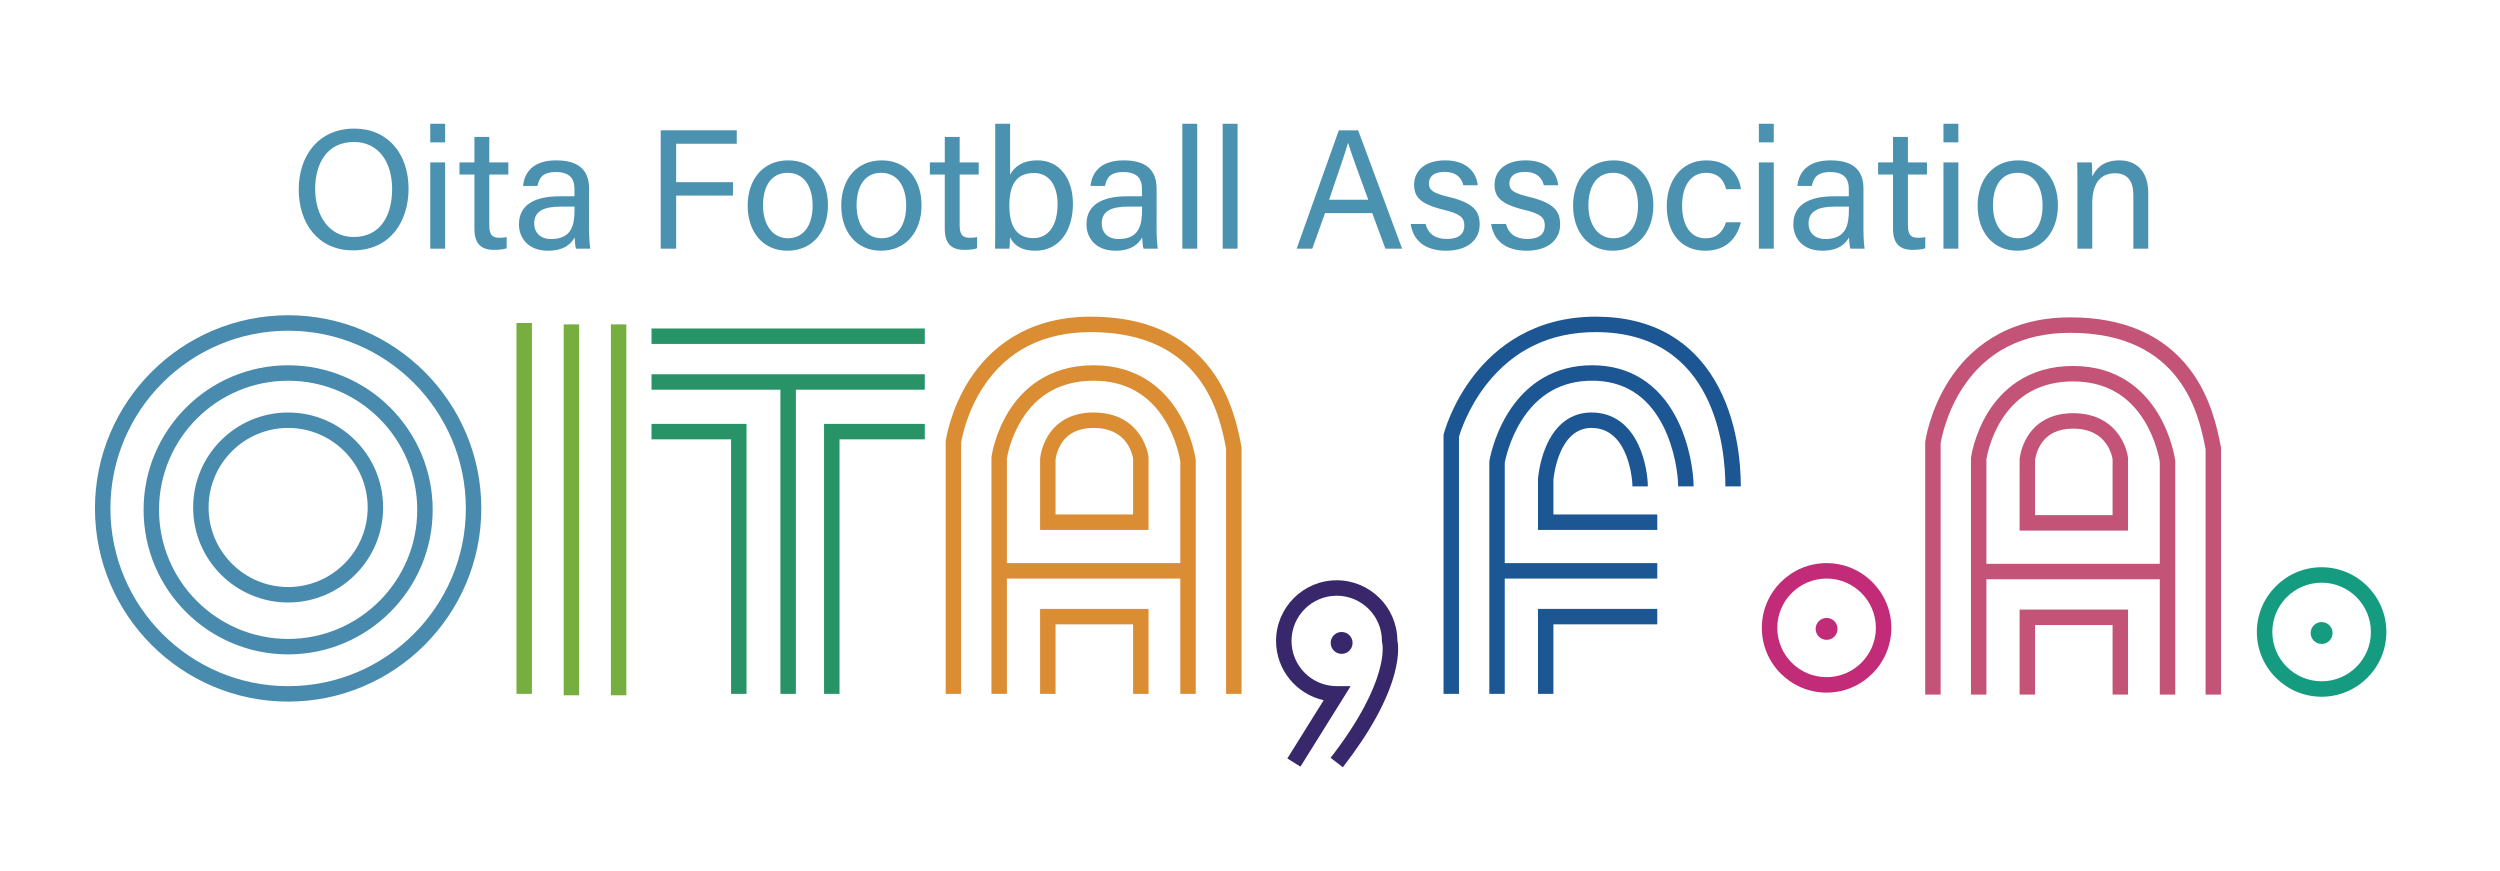 <?xml version="1.0" encoding="utf-8"?>
<!-- Generator: Adobe Illustrator 25.3.1, SVG Export Plug-In . SVG Version: 6.00 Build 0)  -->
<svg version="1.1" id="レイヤー_1" xmlns="http://www.w3.org/2000/svg" xmlns:xlink="http://www.w3.org/1999/xlink" x="0px"
	 y="0px" viewBox="0 0 2427 846" style="enable-background:new 0 0 2427 846;" xml:space="preserve">
<style type="text/css">
	.st0{fill:#488BAE;}
	.st1{fill:#76AF40;}
	.st2{fill:#279366;}
	.st3{fill:#DA8D33;}
	.st4{fill:#38286B;}
	.st5{fill:#1D5793;}
	.st6{fill:#C22B77;}
	.st7{fill:#C45378;}
	.st8{fill:#159B7F;}
	.st9{fill:#4B92B1;}
</style>
<path class="st0" d="M279.72,584.89c-50.85,0-92.22-41.37-92.22-92.22s41.37-92.22,92.22-92.22s92.22,41.37,92.22,92.22
	S330.57,584.89,279.72,584.89z M279.72,415.44c-42.58,0-77.22,34.64-77.22,77.22c0,42.58,34.64,77.22,77.22,77.22
	s77.22-34.64,77.22-77.22C356.94,450.09,322.3,415.44,279.72,415.44z"/>
<path class="st0" d="M279.72,635.28c-77.38,0-140.33-62.95-140.33-140.33c0-77.38,62.95-140.33,140.33-140.33
	s140.33,62.95,140.33,140.33C420.06,572.32,357.1,635.28,279.72,635.28z M279.72,369.61c-69.11,0-125.33,56.22-125.33,125.33
	c0,69.11,56.22,125.33,125.33,125.33s125.33-56.22,125.33-125.33C405.06,425.83,348.83,369.61,279.72,369.61z"/>
<path class="st0" d="M279.72,681.11c-103.4,0-187.53-84.12-187.53-187.53s84.12-187.53,187.53-187.53s187.53,84.12,187.53,187.53
	S383.12,681.11,279.72,681.11z M279.72,321.06c-95.13,0-172.53,77.4-172.53,172.53c0,95.13,77.4,172.53,172.53,172.53
	s172.53-77.39,172.53-172.53C452.25,398.45,374.85,321.06,279.72,321.06z"/>
<rect x="501.39" y="313.56" class="st1" width="15" height="360.05"/>
<rect x="547.22" y="314.92" class="st1" width="15" height="360.05"/>
<rect x="593.06" y="314.92" class="st1" width="15" height="360.05"/>
<rect x="632.5" y="318.89" class="st2" width="265.28" height="15"/>
<rect x="632.5" y="363.33" class="st2" width="265.28" height="15"/>
<rect x="757.64" y="370.83" class="st2" width="15" height="302.78"/>
<polygon class="st2" points="724.72,673.61 709.72,673.61 709.72,426.5 632.5,426.5 632.5,411.5 724.72,411.5 "/>
<polygon class="st2" points="815,673.61 800,673.61 800,411.5 897.78,411.5 897.78,426.5 815,426.5 "/>
<path class="st3" d="M1205.28,673.61h-15V435.46l-0.27-1.38c-6.03-30.54-22.05-111.66-131.11-111.66
	c-46.26,0-81.47,18.07-104.65,53.71c-16.23,24.95-20.62,49.98-21.18,53.59v243.89h-15V428.67l0.07-0.5
	c0.17-1.23,4.27-30.58,23.54-60.22c17.96-27.62,52.88-60.54,117.22-60.54c51.66,0,90.75,17.01,116.2,50.56
	c20.52,27.05,26.67,58.22,29.63,73.19l0.56,2.81V673.61z"/>
<path class="st3" d="M1160.83,673.61h-15V447.77c-0.47-3-3.73-21.52-14.79-39.64c-15.6-25.56-38.94-38.52-69.37-38.52
	c-30.65,0-54.09,12.66-69.68,37.64c-10.85,17.39-14.01,34.79-14.49,37.76v228.61h-15V443.94l0.07-0.5
	c0.12-0.91,3.15-22.43,16.7-44.14c12.73-20.39,37.35-44.7,82.4-44.7c45.11,0,69.74,25.11,82.46,46.18
	c13.5,22.37,16.52,44.53,16.64,45.46l0.06,0.48V673.61z"/>
<rect x="970" y="546.67" class="st3" width="183.33" height="15"/>
<polygon class="st3" points="1115,673.61 1100,673.61 1100,606.11 1024.72,606.11 1024.72,673.61 1009.72,673.61 1009.72,591.11 
	1115,591.11 "/>
<path class="st3" d="M1115,514.44h-105.28l0.02-69.16c0.03-0.46,0.91-11.44,7.71-22.36c6.39-10.25,19.25-22.48,44.21-22.48
	c24.79,0,38.01,11.7,44.73,21.51c7.1,10.36,8.43,20.51,8.56,21.64l0.05,0.85V514.44z M1024.72,499.44H1100v-54.46
	c-0.25-1.53-1.61-8.38-6.3-15.01c-6.83-9.64-17.61-14.53-32.04-14.53c-14.3,0-24.8,5.04-31.2,14.97
	c-4.56,7.08-5.59,14.44-5.74,15.79V499.44z"/>
<path class="st4" d="M1303.62,744.87l-11.86-9.19c58.43-75.41,50.22-111.01,50.12-111.34l-0.3-1.04v-1.08
	c0-24.2-19.69-43.89-43.89-43.89s-43.89,19.69-43.89,43.89c0,24.2,19.69,43.89,43.89,43.89h13.52l-48.74,78.14l-12.73-7.94
	l35.28-56.57c-26.41-5.81-46.23-29.39-46.23-57.52c0-32.47,26.42-58.89,58.89-58.89c32.18,0,58.41,25.94,58.88,58
	c0.73,3.51,2.05,13.96-2.52,31.59C1347.1,679.72,1330.13,710.66,1303.62,744.87z"/>
<circle class="st4" cx="1302.45" cy="624.15" r="10.63"/>
<path class="st5" d="M1416.39,673.61h-15V422.05l0.24-0.92c0.3-1.17,7.58-28.85,29.29-56.78c20.19-25.97,57.1-56.94,118.25-56.94
	c27.67,0,51.92,5.99,72.08,17.79c17.53,10.27,32.07,24.97,43.21,43.69c22.22,37.33,25.53,80.76,25.53,103.32h-15
	c0-35.14-9.07-149.8-125.83-149.8c-44.03,0-79.71,17.06-106.07,50.72c-17.94,22.91-25.34,46.21-26.71,50.9V673.61z"/>
<path class="st5" d="M1460.83,673.61h-15v-225.6l0.09-0.59c0.15-0.94,3.87-23.35,17.77-45.99c18.81-30.63,47.17-46.83,82-46.83
	c36.01,0,64.21,17.55,81.56,50.75c13.35,25.55,16.91,54.05,16.91,66.86h-15c0-10.66-3.18-36.9-15.21-59.92
	c-14.81-28.33-37.77-42.7-68.27-42.7c-29.61,0-52.81,13.22-68.98,39.29c-11.35,18.31-15.25,37.01-15.88,40.38V673.61z"/>
<path class="st5" d="M1608.89,514.44h-115.83l0.02-49.71c0.05-0.64,1.21-15.75,7.69-31.05c9.22-21.75,24.51-33.24,44.23-33.24
	c20.11,0,35.85,10.8,45.5,31.23c7.28,15.42,9.23,32.74,9.23,40.55h-15c0-6.11-1.63-21.1-7.79-34.14
	c-7.09-15.02-17.84-22.63-31.93-22.63c-31.63,0-36.6,46.42-36.94,50.15v33.85h100.83V514.44z"/>
<polygon class="st5" points="1508.06,673.61 1493.06,673.61 1493.06,591.11 1608.89,591.11 1608.89,606.11 1508.06,606.11 "/>
<rect x="1453.33" y="546.67" class="st5" width="155.56" height="15"/>
<path class="st6" d="M1773.24,672.39c-34.66,0-62.86-28.2-62.86-62.86c0-34.66,28.2-62.86,62.86-62.86s62.86,28.2,62.86,62.86
	C1836.1,644.19,1807.9,672.39,1773.24,672.39z M1773.24,561.67c-26.39,0-47.86,21.47-47.86,47.86s21.47,47.86,47.86,47.86
	s47.86-21.47,47.86-47.86S1799.63,561.67,1773.24,561.67z"/>
<circle class="st6" cx="1773.24" cy="610.53" r="10.63"/>
<path class="st7" d="M2156.18,674.29h-15V436.14l-0.27-1.39c-6.03-30.54-22.05-111.65-131.11-111.65
	c-46.05,0-81.16,17.92-104.35,53.26c-16.38,24.96-20.9,50.4-21.48,54.05v243.88h-15V429.35l0.07-0.5
	c0.17-1.23,4.26-30.58,23.54-60.22c17.96-27.62,52.88-60.54,117.22-60.54c51.66,0,90.75,17.01,116.2,50.56
	c20.52,27.05,26.67,58.21,29.63,73.19l0.56,2.81V674.29z"/>
<path class="st7" d="M2111.73,674.29h-15V448.45c-0.47-3-3.74-21.52-14.79-39.64c-15.6-25.56-38.94-38.52-69.37-38.52
	c-30.47,0-53.82,12.52-69.41,37.22c-10.99,17.4-14.26,35.18-14.75,38.19v228.59h-15V444.62l0.07-0.5
	c0.12-0.91,3.15-22.43,16.69-44.14c12.73-20.39,37.35-44.7,82.4-44.7c45.11,0,69.74,25.11,82.46,46.18
	c13.5,22.37,16.52,44.53,16.64,45.46l0.06,0.48V674.29z"/>
<rect x="1920.9" y="547.35" class="st7" width="183.33" height="15"/>
<polygon class="st7" points="2065.9,674.29 2050.9,674.29 2050.9,606.79 1975.62,606.79 1975.62,674.29 1960.62,674.29 
	1960.62,591.79 2065.9,591.79 "/>
<path class="st7" d="M2065.9,515.12h-105.28l0.02-69.16c0.03-0.46,0.91-11.44,7.71-22.36c6.39-10.25,19.25-22.48,44.21-22.48
	c24.79,0,38.01,11.7,44.73,21.51c7.1,10.36,8.43,20.51,8.56,21.64l0.05,0.85V515.12z M1975.62,500.12h75.28v-54.46
	c-0.25-1.53-1.61-8.38-6.3-15.01c-6.83-9.64-17.61-14.53-32.04-14.53c-14.3,0-24.8,5.04-31.2,14.97
	c-4.57,7.08-5.59,14.44-5.74,15.79V500.12z"/>
<path class="st8" d="M2253.82,676.39c-34.66,0-62.86-28.2-62.86-62.86c0-34.66,28.2-62.86,62.86-62.86s62.86,28.2,62.86,62.86
	C2316.68,648.19,2288.48,676.39,2253.82,676.39z M2253.82,565.67c-26.39,0-47.86,21.47-47.86,47.86s21.47,47.86,47.86,47.86
	s47.86-21.47,47.86-47.86S2280.21,565.67,2253.82,565.67z"/>
<circle class="st8" cx="2253.82" cy="614.53" r="10.63"/>
<g>
	<g>
		<path class="st9" d="M396.63,183.3c0,31.6-17.72,59.76-53.92,59.76c-33.82,0-52.7-26.14-52.7-59.11
			c0-32.88,19.27-59.11,54.03-59.11C376.39,124.85,396.63,149.14,396.63,183.3z M305.96,183.46c0,24.84,12.71,46.61,37.42,46.61
			c26.68,0,37.3-21.99,37.3-46.54c0-24.76-12.04-45.68-37.26-45.68C317.37,137.84,305.96,158.94,305.96,183.46z"/>
		<path class="st9" d="M417.68,120.15h14.46v18.07h-14.46V120.15z M417.68,157.66h14.46v83.75h-14.46V157.66z"/>
		<path class="st9" d="M446.07,157.66h14.48v-24.71h14.46v24.71h18.48v11.8h-18.48v49.06c0,8.14,1.98,12.31,9.56,12.31
			c2.01,0,5.01-0.11,7.3-0.7v10.89c-3.57,1.33-8.53,1.54-12.52,1.54c-13.03,0-18.8-6.75-18.8-20.66v-52.45h-14.48V157.66z"/>
		<path class="st9" d="M571.89,223.15c0,7.62,0.66,15.85,1.16,18.26h-13.83c-0.66-1.86-1.16-5.85-1.37-10.96
			c-2.92,5.58-9.61,12.94-25.86,12.94c-19.74,0-28.18-12.85-28.18-25.59c0-18.69,14.68-27.24,39.57-27.24c5.83,0,11.16,0,14.29,0
			v-7.14c0-7.38-2.36-16.4-18.03-16.4c-13.99,0-16.35,6.94-17.88,13.48h-13.99c1.11-11.54,8.24-24.88,32.32-24.82
			c20.47,0.06,31.8,8.4,31.8,27.44V223.15z M557.77,200.58c-2.67,0-9.04,0-13.55,0c-16.7,0-25.63,4.61-25.63,16.42
			c0,8.71,5.97,15.05,16.3,15.05c20.17,0,22.89-13.58,22.89-28.79V200.58z"/>
		<path class="st9" d="M641.41,126.5h73.83v13.05h-58.83v37.29h55.15v13.05h-55.15v51.52h-15V126.5z"/>
		<path class="st9" d="M803.78,199.37c0,24.13-13.83,44.02-39.43,44.02c-23.99,0-38.51-18.57-38.51-43.74
			c0-24.73,14.22-43.97,39.45-43.97C788.54,155.68,803.78,173.09,803.78,199.37z M740.73,199.53c0,18.37,9.17,31.77,24.22,31.77
			c15.32,0,23.94-12.71,23.94-31.71c0-18.85-8.56-31.82-24.27-31.82C748.95,167.77,740.73,180.42,740.73,199.53z"/>
		<path class="st9" d="M894.61,199.37c0,24.13-13.83,44.02-39.43,44.02c-23.99,0-38.51-18.57-38.51-43.74
			c0-24.73,14.22-43.97,39.45-43.97C879.37,155.68,894.61,173.09,894.61,199.37z M831.56,199.53c0,18.37,9.17,31.77,24.22,31.77
			c15.32,0,23.94-12.71,23.94-31.71c0-18.85-8.56-31.82-24.27-31.82C839.78,167.77,831.56,180.42,831.56,199.53z"/>
		<path class="st9" d="M902.71,157.66h14.48v-24.71h14.46v24.71h18.48v11.8h-18.48v49.06c0,8.14,1.98,12.31,9.56,12.31
			c2.01,0,5.01-0.11,7.3-0.7v10.89c-3.57,1.33-8.53,1.54-12.52,1.54c-13.03,0-18.8-6.75-18.8-20.66v-52.45h-14.48V157.66z"/>
		<path class="st9" d="M966.15,120.15h14.46v49.45c3.79-7.15,11.47-13.93,26.72-13.93c21.01,0,34.27,17.31,34.27,42.16
			c0,25.45-12.77,45.56-36.47,45.56c-13.41,0-20.4-4.91-24.63-13.04c0,4.29-0.28,8.81-0.56,11.06h-13.94
			c0.17-9.36,0.17-18.77,0.17-28.13V120.15z M1026.7,198.12c0-18.07-8.25-30.17-22.77-30.17c-17.78,0-24.05,11.93-24.05,31.87
			c0,17.44,5.56,31.37,23.35,31.37C1018.04,231.18,1026.7,218.54,1026.7,198.12z"/>
		<path class="st9" d="M1122.83,223.15c0,7.62,0.66,15.85,1.16,18.26h-13.83c-0.66-1.86-1.16-5.85-1.37-10.96
			c-2.92,5.58-9.61,12.94-25.86,12.94c-19.74,0-28.18-12.85-28.18-25.59c0-18.69,14.68-27.24,39.57-27.24c5.83,0,11.16,0,14.29,0
			v-7.14c0-7.38-2.36-16.4-18.03-16.4c-13.99,0-16.35,6.94-17.88,13.48h-13.99c1.11-11.54,8.24-24.88,32.32-24.82
			c20.47,0.06,31.8,8.4,31.8,27.44V223.15z M1108.71,200.58c-2.67,0-9.04,0-13.55,0c-16.7,0-25.63,4.61-25.63,16.42
			c0,8.71,5.97,15.05,16.3,15.05c20.17,0,22.89-13.58,22.89-28.79V200.58z"/>
		<path class="st9" d="M1147.81,241.41V120.15h14.46v121.26H1147.81z"/>
		<path class="st9" d="M1186.96,241.41V120.15h14.46v121.26H1186.96z"/>
		<path class="st9" d="M1286.33,206.94l-12.36,34.47h-15.17l40.93-114.91h18.76l42.68,114.91h-16.24l-12.75-34.47H1286.33z
			 M1328.28,193.88c-10.95-30.2-16.97-46.25-19.46-55.01h-0.17c-2.81,9.75-9.54,29.18-18.36,55.01H1328.28z"/>
		<path class="st9" d="M1383.9,217.45c2.4,9.16,9.18,14.54,20.53,14.54c12.3,0,17.14-5.31,17.14-12.92
			c0-7.83-3.85-11.47-19.83-15.34c-23.94-5.82-28.93-13.14-28.93-24.51c0-11.86,8.71-23.55,30.23-23.55
			c21.59,0,30.45,12.51,31.54,24.18h-13.99c-1.19-5.42-5.3-12.95-18.17-12.95c-11.74,0-15.22,5.64-15.22,11.14
			c0,6.25,3.44,9.35,18.79,13.02c25.39,6.02,30.47,14.5,30.47,26.94c0,14.68-11.64,25.39-32.49,25.39
			c-21.69,0-32.32-10.96-34.46-25.94H1383.9z"/>
		<path class="st9" d="M1462.01,217.45c2.4,9.16,9.18,14.54,20.53,14.54c12.3,0,17.14-5.31,17.14-12.92
			c0-7.83-3.85-11.47-19.83-15.34c-23.94-5.82-28.93-13.14-28.93-24.51c0-11.86,8.71-23.55,30.23-23.55
			c21.59,0,30.45,12.51,31.54,24.18h-13.99c-1.19-5.42-5.3-12.95-18.17-12.95c-11.74,0-15.22,5.64-15.22,11.14
			c0,6.25,3.44,9.35,18.79,13.02c25.39,6.02,30.47,14.5,30.47,26.94c0,14.68-11.64,25.39-32.49,25.39
			c-21.69,0-32.32-10.96-34.46-25.94H1462.01z"/>
		<path class="st9" d="M1605.09,199.37c0,24.13-13.83,44.02-39.43,44.02c-23.99,0-38.51-18.57-38.51-43.74
			c0-24.73,14.22-43.97,39.45-43.97C1589.85,155.68,1605.09,173.09,1605.09,199.37z M1542.04,199.53c0,18.37,9.17,31.77,24.22,31.77
			c15.32,0,23.93-12.71,23.93-31.71c0-18.85-8.56-31.82-24.26-31.82C1550.26,167.77,1542.04,180.42,1542.04,199.53z"/>
		<path class="st9" d="M1690.05,215.79c-3.55,14.42-13.31,27.61-34.62,27.61c-23.04,0-37.33-16.59-37.33-43.41
			c0-23.68,13.4-44.3,38.38-44.3c24.13,0,32.49,17.2,33.57,28h-14.33c-2.07-8.53-7.41-15.91-19.52-15.91
			c-14.82,0-23.21,12.7-23.21,31.71c0,19.07,8.14,31.88,22.67,31.88c10.48,0,16.57-5.58,19.99-15.57H1690.05z"/>
		<path class="st9" d="M1707.51,120.15h14.46v18.07h-14.46V120.15z M1707.51,157.66h14.46v83.75h-14.46V157.66z"/>
		<path class="st9" d="M1809.04,223.15c0,7.62,0.66,15.85,1.16,18.26h-13.83c-0.66-1.86-1.16-5.85-1.37-10.96
			c-2.92,5.58-9.61,12.94-25.86,12.94c-19.74,0-28.18-12.85-28.18-25.59c0-18.69,14.68-27.24,39.57-27.24c5.83,0,11.16,0,14.29,0
			v-7.14c0-7.38-2.36-16.4-18.03-16.4c-13.99,0-16.35,6.94-17.88,13.48h-13.99c1.11-11.54,8.24-24.88,32.32-24.82
			c20.47,0.06,31.8,8.4,31.8,27.44V223.15z M1794.92,200.58c-2.67,0-9.04,0-13.55,0c-16.7,0-25.64,4.61-25.64,16.42
			c0,8.71,5.97,15.05,16.3,15.05c20.17,0,22.89-13.58,22.89-28.79V200.58z"/>
		<path class="st9" d="M1823.27,157.66h14.48v-24.71h14.46v24.71h18.48v11.8h-18.48v49.06c0,8.14,1.98,12.31,9.56,12.31
			c2.01,0,5.01-0.11,7.3-0.7v10.89c-3.57,1.33-8.53,1.54-12.52,1.54c-13.03,0-18.8-6.75-18.8-20.66v-52.45h-14.48V157.66z"/>
		<path class="st9" d="M1886.7,120.15h14.46v18.07h-14.46V120.15z M1886.7,157.66h14.46v83.75h-14.46V157.66z"/>
		<path class="st9" d="M1997.82,199.37c0,24.13-13.83,44.02-39.43,44.02c-23.99,0-38.51-18.57-38.51-43.74
			c0-24.73,14.22-43.97,39.45-43.97C1982.58,155.68,1997.82,173.09,1997.82,199.37z M1934.77,199.53c0,18.37,9.17,31.77,24.22,31.77
			c15.32,0,23.93-12.71,23.93-31.71c0-18.85-8.56-31.82-24.26-31.82C1942.99,167.77,1934.77,180.42,1934.77,199.53z"/>
		<path class="st9" d="M2016.73,178.76c0-7.27,0-14.61-0.17-21.1h14.06c0.39,2.47,0.61,11.27,0.56,13.76
			c3.34-7.19,10.17-15.74,26.36-15.74c15.69,0,27.98,9.6,27.98,31.87v53.86h-14.46v-52.02c0-12.65-4.94-21.18-17.73-21.18
			c-15.79,0-22.16,12.02-22.16,28.86v44.34h-14.46V178.76z"/>
	</g>
</g>
</svg>
